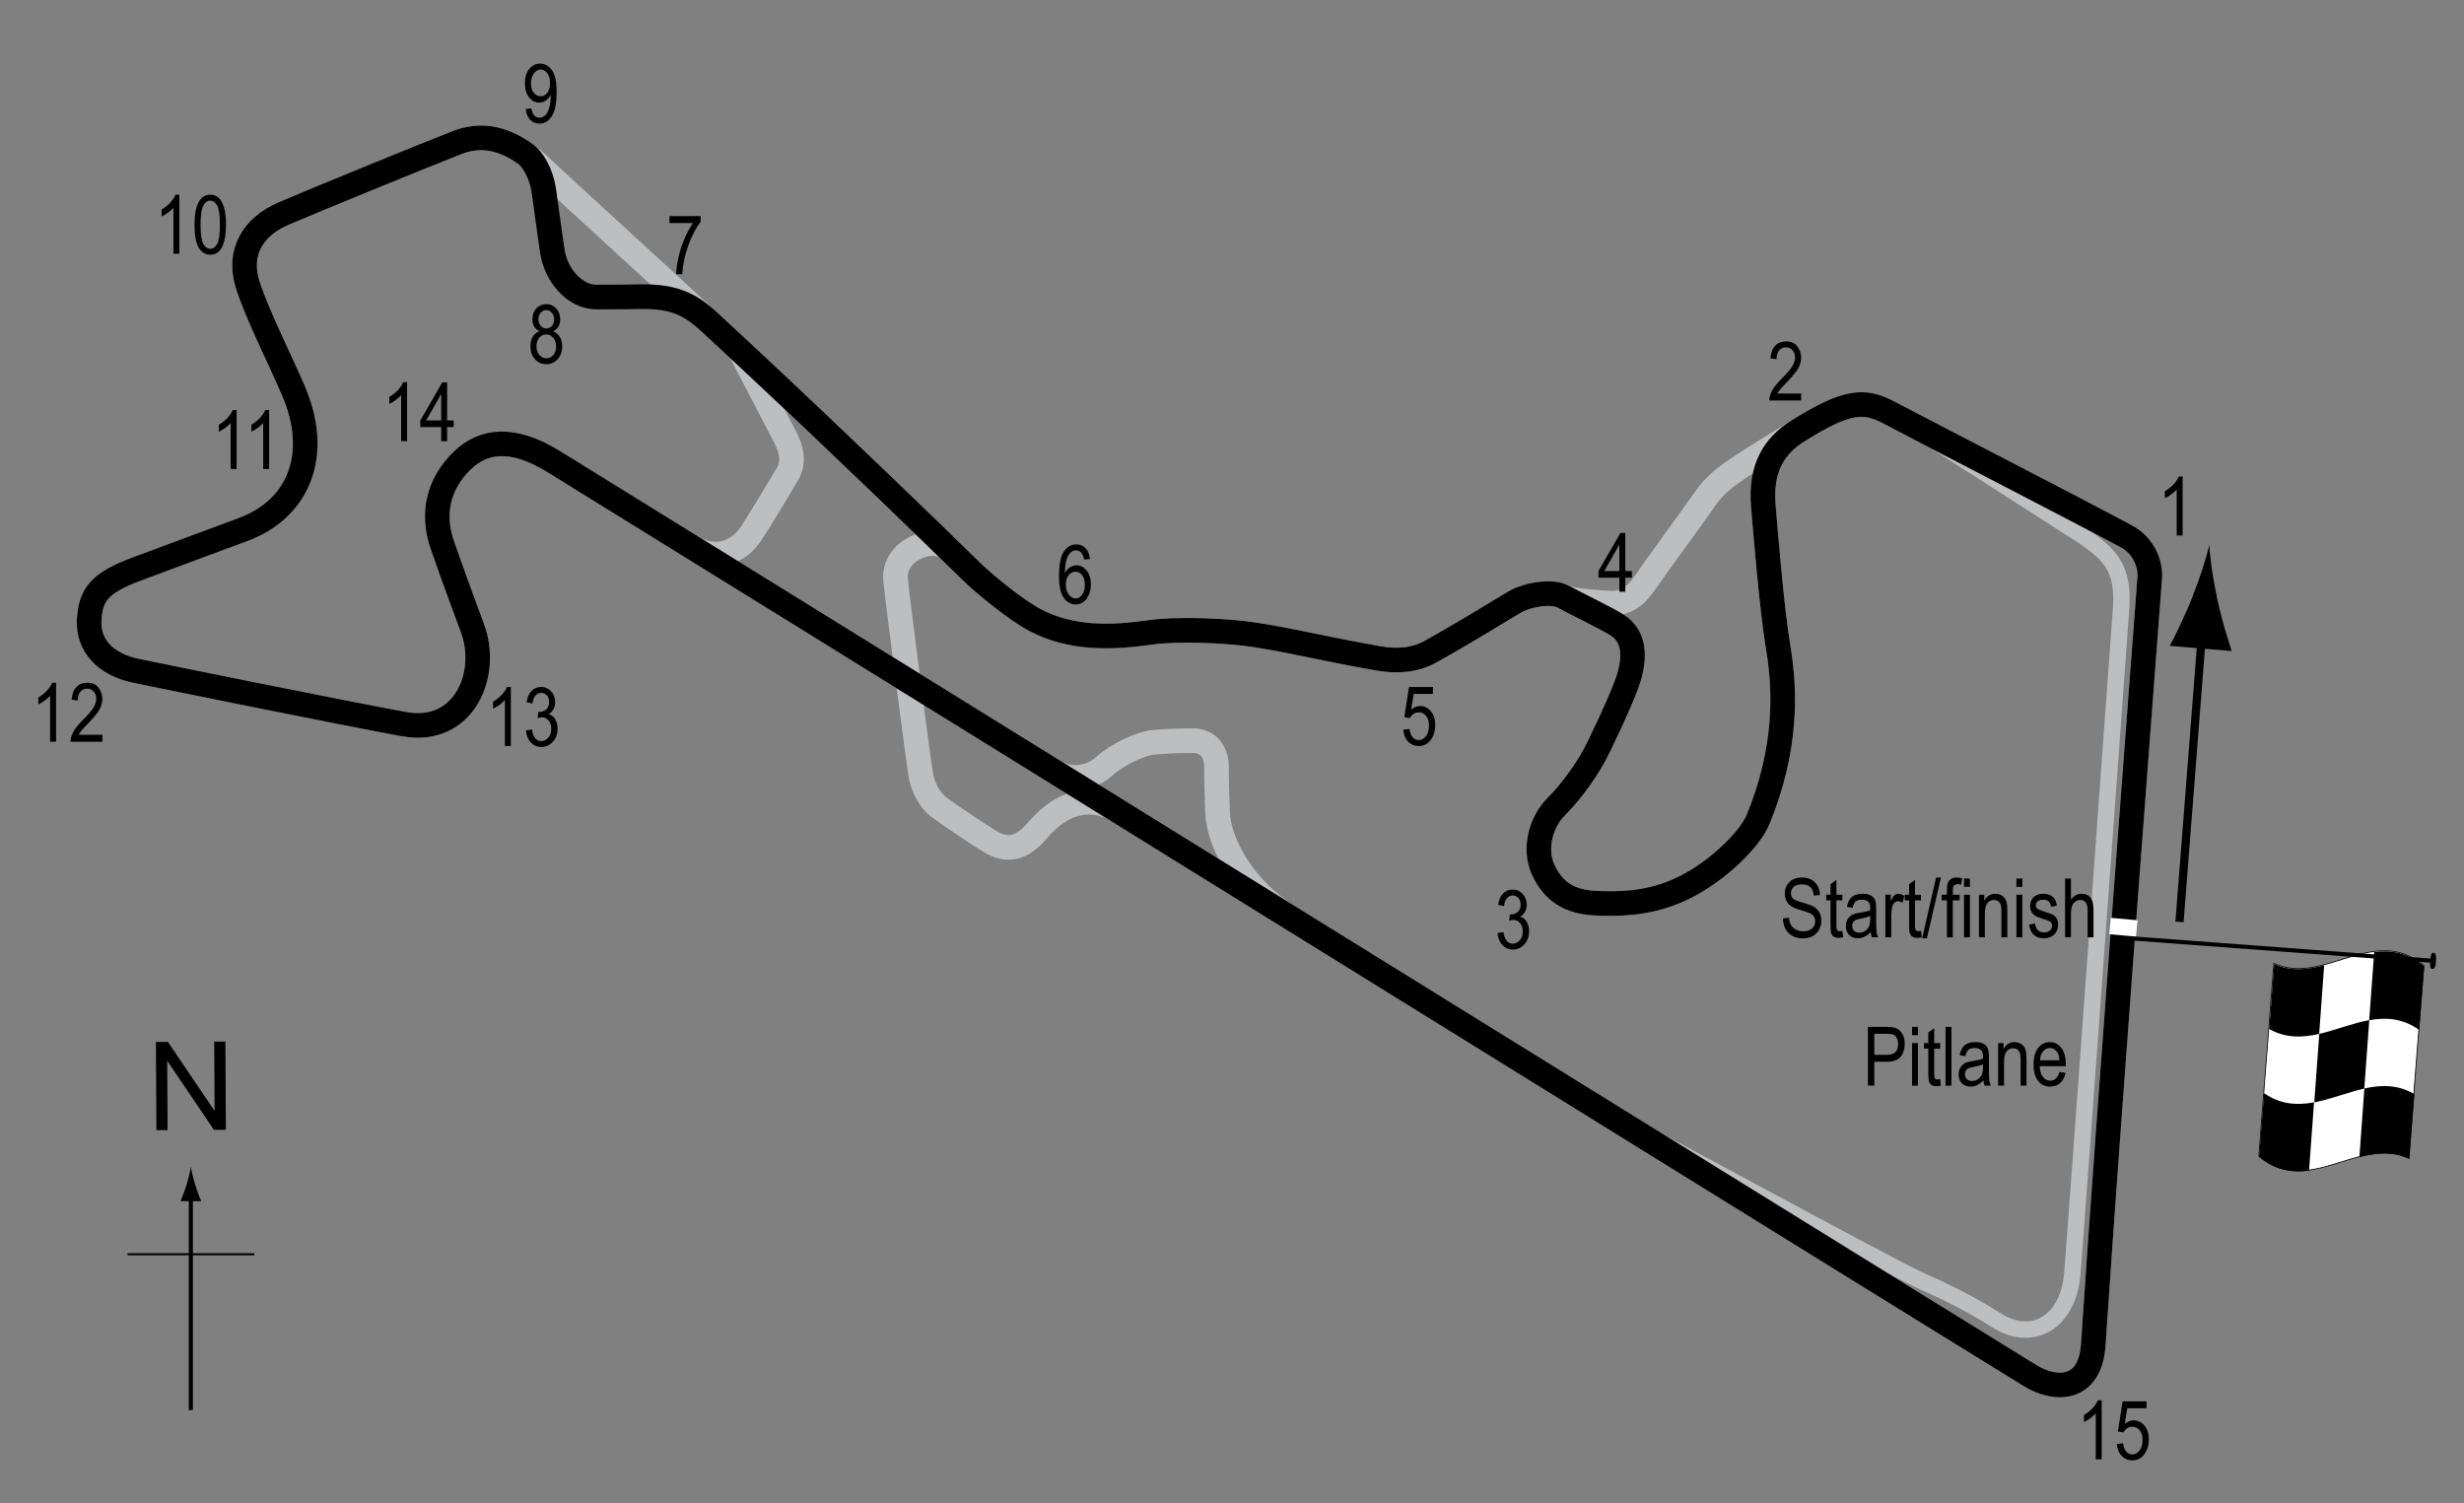 <?xml version="1.0" encoding="utf-8"?>
<!-- Generator: Adobe Illustrator 14.0.0, SVG Export Plug-In . SVG Version: 6.00 Build 43363)  -->
<!DOCTYPE svg PUBLIC "-//W3C//DTD SVG 1.1//EN" "http://www.w3.org/Graphics/SVG/1.1/DTD/svg11.dtd">
<svg version="1.1" xmlns="http://www.w3.org/2000/svg" xmlns:xlink="http://www.w3.org/1999/xlink" x="0px" y="0px" width="300px"
	 height="183px" viewBox="0 0 300 183" enable-background="new 0 0 300 183" xml:space="preserve">
<rect x="0" y="0" width="300" height="183" fill="#808080" stroke="none"/>
<g id="Pitlane">
	<path fill="none" stroke="#BCBEC0" stroke-width="2" d="M230.86,50.688c0,0,20.523,13.12,22.438,14.375
		c3.813,2.5,5.313,4.25,4.938,9.25c-0.389,5.183-5.71,78.565-5.938,80.938c-0.563,5.875-4.938,8.188-9.125,5.563
		c-3.587-2.249-5.813-3.313-9.813-5.125c-3.132-1.419-38.813-20.75-38.813-20.75"/>
</g>
<g id="Other_Circuits">
	<path fill="none" stroke="#BCBEC0" stroke-width="3" d="M90.11,42.688c0,0,5,9.563,5.563,10.688s1.125,2.813,0.188,4.375
		s-3.379,5.663-4.438,7.25c-1.375,2.063-4.125,3.5-7.375,1.5"/>
	<path fill="none" stroke="#BCBEC0" stroke-width="3" d="M115.547,66.875c-1.813-1.75-6.875,0-6.5,3.75
		c0.337,3.367,2.875,22.938,3.125,24.063s0.938,2.688,2.188,3.625s5.429,3.706,6.25,4.188c1.813,1.063,3.625,1.063,5.688-1.375
		c3.805-4.497,7.625-3.75,9.625-2.5"/>
	<path fill="none" stroke="#BCBEC0" stroke-width="3" d="M128.219,93.859c2.234,1.375,4.703,0.828,6.203-0.547
		s4.438-2.813,6.063-2.938s2.813-0.188,4.75-0.188c1.875,0,2.875,1.375,2.875,3.188s0.084,4.124,0.125,5.438
		c0.125,4.063,3.422,9.563,8.672,12.813"/>
	<path fill="none" stroke="#BCBEC0" stroke-width="3" d="M190.152,72.584c0.896,0.479,3.396,0.729,5.833,0.854
		c2.196,0.112,3.396-1.146,4.438-2.688s6.475-8.972,7.063-9.844c1.688-2.5,3.344-3.5,11.422-8.438"/>
</g>
<g id="Bike_Circuit">
	<path fill="none" stroke="#BCBEC0" stroke-width="3" d="M65.86,20.333C69.36,23.667,80.464,33.667,91.527,44
		c11.063,10.333,22.083,21,26.667,25.5c1.682,1.651,5.458,4.745,7.833,6c4.417,2.333,9.333,2.166,14,1.5
		c3.365-0.48,9.482-0.234,13,0.333c5.167,0.834,8.167,1.667,14.833,2.834c1.977,0.346,4.248,0.324,6.334-0.834
		c3-1.666,7-4.083,10.166-6c1.426-0.863,4.5-1.499,6-0.666s5.042,2.511,6.5,3.416c2.417,1.5,2.251,4.5,1.084,7.5
		s-2.459,5.563-3.25,7.25c-1.25,2.667-3.417,5.583-5.25,7.417s-2.705,5.062-1.584,7.583c1.667,3.75,4.668,4.104,7.167,4.167
		c3.333,0.083,6.693-0.208,10.333-2.083c4.038-2.08,7.738-5.837,8.667-8.084C217.61,91.167,217.36,84,216.527,79
		s-1.555-14.162-1.833-17.333c-0.417-4.75,1.389-7.417,4.166-9.167c6.084-3.833,8.167-3.833,11.167-2.25
		c5.57,2.94,22.083,11.417,28.917,15.083c1.793,0.962,2.941,3.04,2.791,5.042c-1.125,15-5.016,65.48-6.875,93.375
		c-0.375,5.625-4.595,5.638-7.666,3.75C225.235,154,80.11,64,67.36,56.167c-4.986-3.063-8.5-2.542-11-0.167
		c-3.013,2.862-3.833,6.542-2.5,10.375s2.783,7.738,3.667,10.125c2.083,5.625-1.042,13-8.333,11.667
		c-7.769-1.42-29.817-5.905-32.667-6.5c-3.792-0.792-5.834-3.167-5.667-6.167s1.125-4.5,5.875-6.25
		c3.487-1.285,9.375-3.5,12.792-4.75c6.833-2.5,9.583-9.125,6.167-17c-1.751-4.037-4.583-9.665-5.583-13
		c-1.125-3.75,0.625-6.875,4.417-8.5c3.906-1.674,16.833-6.958,21.083-8.625C58.872,16.096,62.189,16.837,65.86,20.333z"/>
</g>
<g id="GP_Circuit">
	<path fill="none" stroke="#000000" stroke-width="3" d="M64.081,18.832c0.584,0.429,1.823,2.037,2.154,4.543
		c0.292,2.208,0.566,4.002,1,7.125c0.417,3,2.75,5.667,5.375,5.667c2.75,0,4.121-0.012,5.25-0.042
		c4.75-0.125,6.626,1.339,8.791,3.342c1.61,1.49,3.243,3.008,4.876,4.533c11.063,10.333,22.083,21,26.667,25.5
		c1.682,1.651,5.458,4.745,7.833,6c4.417,2.333,9.333,2.166,14,1.5c3.365-0.48,9.482-0.234,13,0.333
		c5.167,0.834,8.167,1.667,14.833,2.834c1.977,0.346,4.248,0.324,6.334-0.834c3-1.666,7-4.083,10.166-6
		c1.426-0.863,4.5-1.499,6-0.666s5.042,2.511,6.5,3.416c2.417,1.5,2.251,4.5,1.084,7.5s-2.459,5.563-3.25,7.25
		c-1.25,2.667-3.417,5.583-5.25,7.417s-2.705,5.062-1.584,7.583c1.667,3.75,4.668,4.104,7.167,4.167
		c3.333,0.083,6.693-0.208,10.333-2.083c4.038-2.08,7.738-5.837,8.667-8.084C217.61,91.167,217.36,84,216.527,79
		s-1.555-14.162-1.833-17.333c-0.417-4.75,1.389-7.417,4.166-9.167c6.084-3.833,8.167-3.833,11.167-2.25
		c5.57,2.94,22.083,11.417,28.917,15.083c1.793,0.962,2.941,3.04,2.791,5.042c-1.125,15-5.016,65.48-6.875,93.375
		c-0.375,5.625-4.595,5.638-7.666,3.75C225.235,154,80.11,64,67.36,56.167c-4.986-3.063-8.5-2.542-11-0.167
		c-3.013,2.862-3.833,6.542-2.5,10.375s2.783,7.738,3.667,10.125c2.083,5.625-1.042,13-8.333,11.667
		c-7.769-1.42-29.817-5.905-32.667-6.5c-3.792-0.792-5.834-3.167-5.667-6.167s1.125-4.5,5.875-6.25
		c3.487-1.285,9.375-3.5,12.792-4.75c6.833-2.5,9.583-9.125,6.167-17c-1.751-4.037-4.583-9.665-5.583-13
		c-1.125-3.75,0.625-6.875,4.417-8.5c3.906-1.674,16.833-6.958,21.083-8.625C58.337,16.306,61.102,16.648,64.081,18.832z"/>
</g>
<g id="Startline">
	<line fill="none" stroke="#FFFFFF" stroke-width="2" x1="256.902" y1="112.75" x2="260.152" y2="113.042"/>
</g>
<g id="Flag_x2C__North">
	<g>
		<g>
			<path fill="#FFFFFF" stroke="#000000" stroke-width="0.1" d="M275.017,140.766c0.609-7.702,1.22-15.53,1.829-23.464
				c6.087,2.77,12.175-4.825,18.262,0.251c-0.609,7.702-1.219,15.531-1.828,23.465C287.192,138.247,281.105,145.843,275.017,140.766
				z"/>
			<path d="M288.457,124.218c0.203-2.773,0.406-5.543,0.609-8.306c2.029-0.263,4.059,0.036,6.088,1.75
				c-0.203,2.565-0.407,5.145-0.61,7.738C292.514,123.962,290.486,123.852,288.457,124.218z"/>
			<path d="M276.281,125.289c0.203-2.623,0.405-5.259,0.608-7.905c2.029,0.906,4.058,0.668,6.087,0.137
				c-0.203,2.791-0.407,5.578-0.61,8.362C280.337,126.347,278.309,126.433,276.281,125.289z"/>
			<path d="M281.771,134.219c0.203-2.775,0.406-5.556,0.609-8.34c2.029-0.466,4.058-1.308,6.087-1.672
				c-0.203,2.773-0.406,5.552-0.609,8.334C285.829,132.993,283.8,133.837,281.771,134.219z"/>
			<path d="M275.045,140.847c0.203-2.569,0.407-5.152,0.61-7.749c2.029,1.406,4.058,1.494,6.087,1.117
				c-0.203,2.775-0.405,5.545-0.608,8.311C279.105,142.801,277.075,142.526,275.045,140.847z"/>
			<path d="M287.263,140.887c0.203-2.789,0.405-5.576,0.608-8.358c2.029-0.449,4.058-0.505,6.087,0.687
				c-0.203,2.617-0.407,5.248-0.61,7.89C291.32,140.155,289.292,140.367,287.263,140.887z"/>
		</g>
	</g>
	<line fill="#FFFFFF" stroke="#000000" stroke-width="0.5" x1="296.468" y1="117.006" x2="259.804" y2="114.271"/>
	<path d="M296.146,117.969c-0.194-0.014-0.321-0.103-0.257-0.982c0.067-0.877,0.207-0.994,0.402-0.981
		c0.193,0.017,0.365,0.156,0.299,1.034C296.525,117.918,296.339,117.984,296.146,117.969z"/>
	<g>
		<line fill="none" stroke="#000000" x1="265.36" y1="112.25" x2="268.157" y2="76.426"/>
		<path d="M269.979,73.023c0.544,2.53,1.097,4.195,1.729,6.243l-7.539-0.625c0.395-0.682,1.781-3.467,2.731-5.874
			c1.019-2.58,1.765-4.934,2.089-6.472C269.055,67.866,269.402,70.312,269.979,73.023z"/>
	</g>
	<g>
		<g>
			<g>
				<line fill="none" stroke="#000000" stroke-width="0.5" x1="23.236" y1="171.688" x2="23.236" y2="145.404"/>
				<path d="M22.724,144.224c-0.25,0.827-0.479,1.364-0.746,2.027H24.5c-0.113-0.237-0.496-1.2-0.746-2.027
					c-0.268-0.885-0.45-1.687-0.516-2.207C23.173,142.537,22.991,143.339,22.724,144.224z"/>
			</g>
		</g>
	</g>
	<line fill="none" stroke="#000000" stroke-width="0.25" x1="15.531" y1="152.713" x2="30.966" y2="152.713"/>
	<g>
		<path d="M19.042,137.604l-0.057-10.737l1.458-0.008l5.685,8.4l-0.045-8.431l1.362-0.007l0.057,10.736l-1.458,0.008l-5.685-8.406
			l0.045,8.438L19.042,137.604z"/>
	</g>
</g>
<g id="Labels">
	<g>
		<path d="M227.427,132.185v-7.158h2.212c0.521,0,0.905,0.046,1.152,0.137c0.339,0.124,0.608,0.353,0.811,0.688
			s0.303,0.747,0.303,1.235c0,0.645-0.164,1.171-0.493,1.577s-0.896,0.61-1.704,0.61h-1.504v2.91H227.427z M228.204,128.43h1.519
			c0.479,0,0.828-0.108,1.05-0.324c0.222-0.217,0.332-0.543,0.332-0.979c0-0.283-0.055-0.526-0.164-0.728
			c-0.108-0.201-0.24-0.34-0.395-0.415c-0.155-0.075-0.435-0.112-0.838-0.112h-1.504V128.43z"/>
		<path d="M232.798,126.037v-1.011h0.718v1.011H232.798z M232.798,132.185v-5.186h0.718v5.186H232.798z"/>
		<path d="M236.221,131.398l0.098,0.776c-0.198,0.052-0.378,0.078-0.537,0.078c-0.251,0-0.452-0.05-0.605-0.149
			c-0.153-0.099-0.258-0.234-0.314-0.407c-0.058-0.173-0.086-0.517-0.086-1.03v-2.983h-0.527v-0.684h0.527v-1.284l0.718-0.527v1.812
			h0.728v0.684h-0.728v3.032c0,0.279,0.021,0.461,0.063,0.542c0.062,0.117,0.178,0.176,0.347,0.176
			C235.985,131.433,236.091,131.422,236.221,131.398z"/>
		<path d="M236.875,132.185v-7.158h0.718v7.158H236.875z"/>
		<path d="M241.49,131.545c-0.241,0.25-0.491,0.439-0.752,0.566s-0.53,0.19-0.811,0.19c-0.442,0-0.796-0.134-1.06-0.4
			s-0.396-0.626-0.396-1.079c0-0.299,0.062-0.564,0.186-0.796s0.293-0.411,0.508-0.542s0.54-0.227,0.977-0.288
			c0.586-0.086,1.016-0.188,1.289-0.308l0.005-0.225c0-0.355-0.063-0.604-0.19-0.747c-0.179-0.208-0.454-0.313-0.825-0.313
			c-0.335,0-0.586,0.069-0.752,0.208c-0.166,0.14-0.288,0.4-0.366,0.783l-0.708-0.117c0.101-0.557,0.305-0.962,0.613-1.216
			c0.307-0.254,0.747-0.381,1.32-0.381c0.446,0,0.796,0.084,1.05,0.251c0.254,0.168,0.414,0.375,0.481,0.623
			c0.066,0.248,0.1,0.609,0.1,1.084v1.172c0,0.82,0.016,1.337,0.047,1.551c0.03,0.213,0.092,0.42,0.183,0.622h-0.752
			C241.561,132.006,241.512,131.793,241.49,131.545z M241.431,129.582c-0.264,0.131-0.656,0.24-1.177,0.332
			c-0.303,0.053-0.515,0.111-0.635,0.178c-0.12,0.067-0.214,0.162-0.281,0.283c-0.066,0.123-0.1,0.264-0.1,0.423
			c0,0.247,0.076,0.445,0.229,0.593c0.153,0.148,0.364,0.223,0.635,0.223c0.257,0,0.491-0.066,0.7-0.2
			c0.211-0.134,0.367-0.312,0.472-0.534c0.104-0.224,0.156-0.549,0.156-0.975V129.582z"/>
		<path d="M243.282,132.185v-5.186h0.649v0.732c0.156-0.284,0.347-0.497,0.572-0.638c0.227-0.142,0.485-0.212,0.778-0.212
			c0.227,0,0.438,0.045,0.631,0.134c0.193,0.09,0.35,0.207,0.468,0.352c0.119,0.146,0.207,0.334,0.266,0.564
			s0.088,0.586,0.088,1.064v3.188h-0.718v-3.157c0-0.382-0.032-0.66-0.098-0.836s-0.167-0.313-0.305-0.408
			c-0.139-0.097-0.299-0.145-0.481-0.145c-0.345,0-0.62,0.129-0.825,0.387c-0.205,0.257-0.308,0.698-0.308,1.324v2.835H243.282z"/>
		<path d="M250.748,130.515l0.742,0.112c-0.124,0.553-0.348,0.971-0.671,1.252c-0.324,0.282-0.726,0.423-1.204,0.423
			c-0.603,0-1.09-0.229-1.462-0.687c-0.373-0.457-0.56-1.117-0.56-1.979c0-0.896,0.188-1.578,0.563-2.048
			c0.377-0.471,0.853-0.706,1.429-0.706c0.55,0,1.009,0.231,1.377,0.693s0.552,1.132,0.552,2.007l-0.005,0.234h-3.174
			c0.029,0.582,0.164,1.021,0.405,1.318s0.534,0.444,0.879,0.444C250.16,131.579,250.536,131.225,250.748,130.515z M248.379,129.094
			h2.373c-0.032-0.449-0.129-0.785-0.288-1.006c-0.231-0.322-0.525-0.483-0.884-0.483c-0.322,0-0.598,0.134-0.825,0.403
			C248.528,128.275,248.402,128.639,248.379,129.094z"/>
	</g>
	<g>
		<path d="M217.083,111.82l0.732-0.078c0.039,0.395,0.128,0.701,0.266,0.92c0.139,0.221,0.337,0.396,0.594,0.53s0.547,0.2,0.869,0.2
			c0.462,0,0.821-0.113,1.076-0.338c0.256-0.227,0.384-0.52,0.384-0.881c0-0.211-0.046-0.395-0.14-0.553
			c-0.092-0.157-0.232-0.286-0.42-0.387c-0.187-0.102-0.591-0.243-1.213-0.428c-0.554-0.164-0.947-0.329-1.182-0.495
			s-0.417-0.377-0.547-0.632c-0.13-0.256-0.195-0.545-0.195-0.867c0-0.58,0.188-1.053,0.562-1.421s0.879-0.552,1.514-0.552
			c0.437,0,0.817,0.086,1.146,0.259c0.326,0.173,0.58,0.42,0.762,0.742c0.18,0.322,0.277,0.702,0.29,1.138l-0.747,0.068
			c-0.039-0.465-0.178-0.811-0.418-1.035c-0.238-0.225-0.575-0.337-1.008-0.337c-0.439,0-0.774,0.099-1.006,0.296
			c-0.231,0.196-0.347,0.451-0.347,0.764c0,0.289,0.085,0.514,0.254,0.674c0.169,0.159,0.55,0.32,1.143,0.484
			c0.579,0.16,0.985,0.299,1.22,0.417c0.358,0.183,0.628,0.423,0.811,0.721s0.274,0.653,0.274,1.065c0,0.41-0.096,0.783-0.288,1.119
			c-0.192,0.338-0.453,0.594-0.783,0.77c-0.331,0.175-0.729,0.263-1.194,0.263c-0.726,0-1.305-0.218-1.735-0.654
			C217.324,113.156,217.1,112.566,217.083,111.82z"/>
		<path d="M224.315,113.339l0.098,0.776c-0.198,0.053-0.378,0.078-0.537,0.078c-0.251,0-0.452-0.05-0.605-0.148
			c-0.153-0.1-0.258-0.236-0.315-0.408c-0.057-0.172-0.085-0.516-0.085-1.03v-2.983h-0.527v-0.684h0.527v-1.284l0.718-0.527v1.812
			h0.728v0.684h-0.728v3.032c0,0.28,0.021,0.46,0.063,0.542c0.062,0.117,0.178,0.176,0.347,0.176
			C224.079,113.373,224.185,113.361,224.315,113.339z"/>
		<path d="M227.762,113.485c-0.241,0.251-0.491,0.439-0.752,0.566s-0.53,0.19-0.811,0.19c-0.442,0-0.796-0.133-1.06-0.4
			s-0.396-0.627-0.396-1.079c0-0.3,0.062-0.565,0.186-0.796s0.293-0.412,0.508-0.542s0.54-0.226,0.977-0.288
			c0.586-0.086,1.016-0.188,1.289-0.308l0.005-0.225c0-0.354-0.063-0.604-0.19-0.747c-0.179-0.209-0.454-0.313-0.825-0.313
			c-0.335,0-0.586,0.069-0.752,0.209c-0.166,0.139-0.288,0.399-0.366,0.782l-0.708-0.117c0.101-0.557,0.305-0.962,0.613-1.216
			c0.307-0.254,0.747-0.381,1.32-0.381c0.446,0,0.796,0.084,1.05,0.252c0.254,0.167,0.414,0.375,0.481,0.622
			c0.066,0.247,0.1,0.608,0.1,1.084v1.172c0,0.82,0.016,1.337,0.047,1.55c0.03,0.214,0.092,0.422,0.183,0.623h-0.752
			C227.833,113.945,227.785,113.732,227.762,113.485z M227.704,111.522c-0.264,0.13-0.656,0.241-1.177,0.332
			c-0.303,0.052-0.515,0.111-0.635,0.179c-0.12,0.066-0.214,0.16-0.281,0.283c-0.066,0.121-0.1,0.262-0.1,0.422
			c0,0.248,0.076,0.445,0.229,0.594c0.153,0.147,0.364,0.222,0.635,0.222c0.257,0,0.491-0.067,0.7-0.2
			c0.211-0.133,0.367-0.312,0.472-0.535c0.104-0.223,0.156-0.547,0.156-0.974V111.522z"/>
		<path d="M229.554,114.125v-5.186h0.649v0.786c0.166-0.364,0.318-0.606,0.456-0.726c0.139-0.118,0.294-0.178,0.467-0.178
			c0.241,0,0.486,0.094,0.737,0.283l-0.244,0.815c-0.179-0.127-0.354-0.19-0.522-0.19c-0.153,0-0.293,0.054-0.42,0.161
			s-0.217,0.257-0.269,0.449c-0.091,0.335-0.137,0.692-0.137,1.069v2.715H229.554z"/>
		<path d="M233.885,113.339l0.098,0.776c-0.198,0.053-0.378,0.078-0.537,0.078c-0.251,0-0.452-0.05-0.605-0.148
			c-0.153-0.1-0.258-0.236-0.315-0.408c-0.057-0.172-0.085-0.516-0.085-1.03v-2.983h-0.527v-0.684h0.527v-1.284l0.718-0.527v1.812
			h0.728v0.684h-0.728v3.032c0,0.28,0.021,0.46,0.063,0.542c0.062,0.117,0.178,0.176,0.347,0.176
			C233.649,113.373,233.755,113.361,233.885,113.339z"/>
		<path d="M234.028,114.242l1.7-7.397h0.586l-1.705,7.397H234.028z"/>
		<path d="M237.044,114.125v-4.502h-0.64v-0.684h0.64v-0.552c0-0.407,0.042-0.712,0.127-0.915c0.085-0.204,0.215-0.359,0.39-0.467
			s0.394-0.161,0.658-0.161c0.206,0,0.431,0.03,0.676,0.093l-0.107,0.762c-0.149-0.033-0.291-0.049-0.425-0.049
			c-0.215,0-0.369,0.057-0.461,0.168c-0.094,0.113-0.14,0.326-0.14,0.643v0.479h0.83v0.684h-0.83v4.502H237.044z"/>
		<path d="M239.125,107.978v-1.011h0.718v1.011H239.125z M239.125,114.125v-5.186h0.718v5.186H239.125z"/>
		<path d="M240.946,114.125v-5.186h0.649v0.732c0.156-0.285,0.347-0.498,0.572-0.639c0.227-0.141,0.485-0.211,0.778-0.211
			c0.227,0,0.438,0.045,0.631,0.135c0.193,0.089,0.35,0.206,0.468,0.352c0.119,0.145,0.207,0.332,0.266,0.563
			s0.088,0.586,0.088,1.064v3.188h-0.718v-3.158c0-0.381-0.032-0.659-0.098-0.836c-0.065-0.176-0.167-0.312-0.306-0.408
			c-0.138-0.096-0.298-0.144-0.48-0.144c-0.345,0-0.62,0.129-0.825,0.386c-0.205,0.258-0.308,0.699-0.308,1.325v2.835H240.946z"/>
		<path d="M245.506,107.978v-1.011h0.718v1.011H245.506z M245.506,114.125v-5.186h0.718v5.186H245.506z"/>
		<path d="M247.049,112.572l0.718-0.137c0.042,0.366,0.157,0.639,0.346,0.816c0.188,0.179,0.438,0.268,0.75,0.268
			c0.313,0,0.554-0.077,0.724-0.232c0.171-0.154,0.256-0.35,0.256-0.588c0-0.205-0.073-0.365-0.22-0.479
			c-0.101-0.078-0.345-0.176-0.732-0.293c-0.56-0.172-0.935-0.318-1.123-0.439s-0.335-0.281-0.439-0.483s-0.156-0.431-0.156-0.688
			c0-0.443,0.142-0.803,0.425-1.079s0.676-0.415,1.177-0.415c0.315,0,0.594,0.057,0.832,0.171c0.24,0.114,0.423,0.267,0.55,0.459
			s0.215,0.468,0.264,0.825l-0.703,0.117c-0.065-0.566-0.373-0.85-0.923-0.85c-0.313,0-0.545,0.063-0.698,0.188
			s-0.229,0.284-0.229,0.479c0,0.191,0.073,0.342,0.22,0.453c0.089,0.064,0.35,0.168,0.783,0.311
			c0.597,0.189,0.982,0.34,1.157,0.453c0.175,0.111,0.312,0.266,0.409,0.459c0.097,0.194,0.146,0.426,0.146,0.692
			c0,0.495-0.157,0.897-0.471,1.203c-0.314,0.307-0.743,0.46-1.287,0.46C247.803,114.242,247.212,113.686,247.049,112.572z"/>
		<path d="M251.429,114.125v-7.158h0.718v2.568c0.169-0.238,0.36-0.416,0.573-0.535c0.214-0.118,0.449-0.178,0.706-0.178
			c0.452,0,0.81,0.145,1.071,0.432c0.263,0.289,0.394,0.816,0.394,1.585v3.286h-0.718v-3.286c0-0.449-0.08-0.771-0.239-0.967
			s-0.379-0.293-0.659-0.293c-0.313,0-0.578,0.126-0.799,0.376c-0.219,0.25-0.329,0.695-0.329,1.333v2.837H251.429z"/>
	</g>
	<g>
		<path d="M265.741,65.203h-0.723v-5.601c-0.166,0.195-0.389,0.395-0.67,0.598c-0.279,0.204-0.537,0.357-0.771,0.461v-0.85
			c0.398-0.228,0.748-0.506,1.053-0.835s0.518-0.649,0.643-0.962h0.469V65.203z"/>
	</g>
	<g>
		<path d="M219.301,47.912v0.845h-3.881c-0.01-0.342,0.094-0.725,0.309-1.148c0.217-0.424,0.613-0.923,1.189-1.5
			c0.674-0.671,1.115-1.19,1.324-1.557c0.207-0.367,0.313-0.708,0.313-1.024c0-0.365-0.107-0.662-0.32-0.892
			c-0.213-0.23-0.477-0.345-0.789-0.345c-0.334,0-0.609,0.124-0.824,0.373c-0.215,0.248-0.322,0.604-0.322,1.068l-0.742-0.093
			c0.051-0.687,0.246-1.204,0.582-1.55c0.338-0.347,0.781-0.52,1.332-0.52c0.598,0,1.051,0.202,1.359,0.605
			c0.307,0.404,0.461,0.862,0.461,1.376c0,0.456-0.119,0.892-0.361,1.31c-0.24,0.418-0.697,0.976-1.371,1.673
			c-0.43,0.439-0.707,0.739-0.834,0.899c-0.125,0.16-0.227,0.319-0.305,0.479H219.301z"/>
	</g>
	<g>
		<path d="M182.327,113.602l0.717-0.117c0.15,0.941,0.531,1.411,1.141,1.411c0.33,0,0.615-0.14,0.855-0.418
			c0.242-0.278,0.363-0.64,0.363-1.083c0-0.418-0.111-0.754-0.332-1.008c-0.223-0.255-0.494-0.382-0.816-0.382
			c-0.137,0-0.305,0.032-0.508,0.098l0.084-0.771l0.111,0.01c0.357,0,0.646-0.108,0.869-0.327c0.221-0.217,0.332-0.508,0.332-0.871
			c0-0.335-0.092-0.604-0.279-0.807c-0.186-0.203-0.412-0.305-0.68-0.305c-0.277,0-0.512,0.106-0.703,0.32
			c-0.189,0.213-0.313,0.535-0.363,0.969l-0.719-0.156c0.092-0.611,0.297-1.074,0.615-1.387c0.32-0.313,0.705-0.469,1.158-0.469
			c0.475,0,0.879,0.176,1.211,0.527s0.498,0.793,0.498,1.327c0,0.325-0.07,0.612-0.211,0.863s-0.338,0.447-0.59,0.591
			c0.232,0.064,0.426,0.172,0.578,0.322c0.152,0.149,0.275,0.35,0.369,0.6s0.141,0.53,0.141,0.84c0,0.656-0.193,1.194-0.58,1.612
			c-0.389,0.418-0.852,0.627-1.393,0.627c-0.5,0-0.926-0.183-1.273-0.547C182.573,114.707,182.375,114.217,182.327,113.602z"/>
	</g>
	<g>
		<path d="M197.161,72.049v-1.714h-2.544v-0.806l2.676-4.639h0.591v4.639h0.796v0.806h-0.796v1.714H197.161z M197.161,69.529v-3.228
			l-1.834,3.228H197.161z"/>
	</g>
	<g>
		<path d="M64.015,13.272l0.693-0.078c0.11,0.755,0.437,1.133,0.977,1.133c0.241,0,0.46-0.082,0.656-0.247
			c0.197-0.165,0.364-0.457,0.501-0.876s0.205-0.91,0.205-1.47v-0.176c-0.149,0.29-0.352,0.519-0.605,0.688S65.929,12.5,65.666,12.5
			c-0.479,0-0.891-0.209-1.238-0.627c-0.346-0.418-0.52-0.99-0.52-1.716c0-0.749,0.18-1.339,0.539-1.77
			c0.36-0.431,0.797-0.647,1.312-0.647c0.364,0,0.705,0.121,1.021,0.361s0.56,0.596,0.732,1.064s0.259,1.144,0.259,2.026
			c0,0.983-0.093,1.747-0.278,2.29s-0.438,0.941-0.754,1.191c-0.318,0.25-0.674,0.376-1.067,0.376c-0.446,0-0.818-0.152-1.118-0.457
			S64.074,13.848,64.015,13.272z M66.969,10.11c0-0.512-0.114-0.915-0.343-1.208s-0.491-0.44-0.787-0.44
			c-0.311,0-0.587,0.156-0.83,0.469s-0.364,0.73-0.364,1.252c0,0.47,0.116,0.844,0.348,1.123s0.509,0.418,0.831,0.418
			c0.32,0,0.591-0.14,0.813-0.42S66.969,10.625,66.969,10.11z"/>
	</g>
	<g>
		<path d="M65.696,40.335c-0.288-0.13-0.506-0.316-0.653-0.559c-0.147-0.243-0.221-0.544-0.221-0.905
			c0-0.543,0.16-0.985,0.479-1.327c0.319-0.341,0.722-0.512,1.205-0.512c0.487,0,0.892,0.174,1.215,0.522s0.484,0.797,0.484,1.347
			c0,0.345-0.071,0.637-0.215,0.876c-0.144,0.239-0.359,0.425-0.649,0.559c0.355,0.14,0.628,0.366,0.818,0.679
			c0.19,0.313,0.285,0.7,0.285,1.163c0,0.639-0.185,1.159-0.554,1.561s-0.826,0.604-1.373,0.604c-0.552,0-1.013-0.201-1.382-0.604
			s-0.554-0.931-0.554-1.585c0-0.479,0.099-0.874,0.295-1.185C65.075,40.656,65.348,40.446,65.696,40.335z M65.32,42.154
			c0,0.439,0.118,0.793,0.354,1.062s0.517,0.403,0.845,0.403c0.332,0,0.613-0.13,0.844-0.391s0.346-0.609,0.346-1.045
			c0-0.439-0.118-0.793-0.355-1.062s-0.521-0.403-0.854-0.403c-0.327,0-0.606,0.133-0.835,0.4
			C65.435,41.386,65.32,41.73,65.32,42.154z M65.56,38.846c0,0.351,0.093,0.63,0.277,0.838c0.186,0.208,0.412,0.312,0.682,0.312
			c0.264,0,0.487-0.103,0.673-0.307c0.185-0.205,0.277-0.469,0.277-0.794c0-0.334-0.095-0.608-0.285-0.821
			c-0.189-0.213-0.415-0.319-0.675-0.319s-0.482,0.104-0.669,0.312C65.653,38.274,65.56,38.534,65.56,38.846z"/>
	</g>
	<g>
		<path d="M81.51,27.161v-0.845h3.794V27c-0.566,0.736-1.064,1.693-1.494,2.874s-0.677,2.35-0.742,3.508h-0.737
			c0.01-0.599,0.104-1.297,0.285-2.095c0.18-0.797,0.428-1.558,0.742-2.28c0.315-0.723,0.654-1.338,1.019-1.846H81.51z"/>
	</g>
	<g>
		<path d="M132.709,68.062l-0.718,0.068c-0.068-0.366-0.169-0.627-0.302-0.783c-0.192-0.227-0.423-0.34-0.692-0.34
			c-0.419,0-0.755,0.26-1.009,0.781c-0.218,0.449-0.328,1.113-0.331,1.992c0.166-0.313,0.374-0.55,0.625-0.71
			c0.251-0.162,0.516-0.242,0.796-0.242c0.466,0,0.872,0.211,1.218,0.633c0.348,0.421,0.521,0.984,0.521,1.691
			c0,0.479-0.087,0.912-0.261,1.301c-0.175,0.39-0.398,0.677-0.672,0.862s-0.574,0.278-0.903,0.278
			c-0.593,0-1.081-0.268-1.465-0.801s-0.576-1.424-0.576-2.671c0-1.384,0.196-2.369,0.59-2.957s0.897-0.881,1.512-0.881
			c0.445,0,0.818,0.152,1.119,0.455C132.461,67.043,132.644,67.484,132.709,68.062z M129.77,71.152c0,0.518,0.122,0.934,0.366,1.248
			c0.244,0.313,0.527,0.471,0.85,0.471c0.283,0,0.536-0.148,0.76-0.444c0.223-0.296,0.334-0.703,0.334-1.221
			c0-0.508-0.11-0.901-0.332-1.182s-0.491-0.42-0.811-0.42c-0.313,0-0.585,0.14-0.818,0.417
			C129.886,70.301,129.77,70.678,129.77,71.152z"/>
	</g>
	<g>
		<path d="M170.852,88.833l0.758-0.078c0.059,0.456,0.191,0.795,0.396,1.019c0.207,0.223,0.447,0.334,0.721,0.334
			c0.342,0,0.637-0.157,0.885-0.472c0.246-0.315,0.371-0.744,0.371-1.288c0-0.512-0.121-0.909-0.359-1.191
			c-0.24-0.281-0.539-0.423-0.9-0.423c-0.219,0-0.424,0.062-0.613,0.184c-0.191,0.122-0.342,0.293-0.451,0.512l-0.68-0.108
			l0.572-3.678h2.914v0.84h-2.342l-0.314,1.926c0.348-0.301,0.719-0.451,1.109-0.451c0.49,0,0.918,0.209,1.281,0.628
			s0.545,0.983,0.545,1.694c0,0.7-0.182,1.301-0.545,1.801s-0.85,0.75-1.463,0.75c-0.508,0-0.936-0.177-1.287-0.529
			C171.1,89.947,170.901,89.458,170.852,88.833z"/>
	</g>
	<g>
		<path d="M49.563,53.716H48.84v-5.601c-0.166,0.195-0.389,0.395-0.669,0.598s-0.537,0.357-0.771,0.461v-0.85
			c0.397-0.228,0.748-0.506,1.053-0.835c0.304-0.329,0.518-0.649,0.642-0.962h0.469V53.716z"/>
		<path d="M53.718,53.716v-1.714h-2.544v-0.806l2.676-4.639h0.591v4.639h0.796v0.806H54.44v1.714H53.718z M53.718,51.196v-3.228
			l-1.834,3.228H53.718z"/>
	</g>
	<g>
		<path d="M62.196,90.83h-0.723v-5.601c-0.166,0.195-0.389,0.395-0.669,0.599c-0.28,0.203-0.537,0.357-0.771,0.461v-0.85
			c0.397-0.229,0.748-0.506,1.053-0.835c0.304-0.329,0.518-0.649,0.642-0.962h0.469V90.83z"/>
		<path d="M64.042,88.936l0.718-0.117c0.15,0.941,0.53,1.411,1.14,1.411c0.33,0,0.615-0.14,0.856-0.418s0.362-0.64,0.362-1.083
			c0-0.418-0.11-0.754-0.332-1.008c-0.222-0.255-0.493-0.382-0.815-0.382c-0.137,0-0.306,0.032-0.508,0.098l0.083-0.771l0.112,0.01
			c0.356,0,0.646-0.108,0.868-0.327c0.222-0.217,0.333-0.508,0.333-0.871c0-0.335-0.093-0.604-0.279-0.807
			c-0.186-0.203-0.412-0.305-0.68-0.305c-0.277,0-0.512,0.106-0.703,0.32c-0.19,0.213-0.313,0.535-0.364,0.969l-0.718-0.156
			c0.091-0.611,0.296-1.074,0.615-1.387s0.705-0.469,1.157-0.469c0.476,0,0.879,0.176,1.211,0.527s0.498,0.793,0.498,1.327
			c0,0.325-0.07,0.612-0.211,0.863s-0.338,0.447-0.59,0.591c0.233,0.064,0.426,0.172,0.578,0.322c0.152,0.149,0.275,0.35,0.37,0.6
			c0.094,0.25,0.141,0.53,0.141,0.84c0,0.656-0.193,1.194-0.581,1.612s-0.852,0.627-1.392,0.627c-0.501,0-0.926-0.183-1.274-0.547
			S64.091,89.551,64.042,88.936z"/>
	</g>
	<g>
		<path d="M6.823,90.313H6.101v-5.601c-0.166,0.195-0.389,0.395-0.669,0.599c-0.28,0.203-0.537,0.357-0.771,0.461v-0.85
			c0.397-0.229,0.748-0.506,1.053-0.835c0.304-0.329,0.518-0.649,0.642-0.962h0.469V90.313z"/>
		<path d="M12.468,89.468v0.845H8.586c-0.01-0.342,0.094-0.725,0.311-1.148c0.216-0.424,0.612-0.923,1.188-1.5
			c0.674-0.671,1.115-1.189,1.323-1.557c0.208-0.366,0.313-0.707,0.313-1.023c0-0.365-0.106-0.662-0.32-0.892
			c-0.213-0.229-0.476-0.345-0.788-0.345c-0.335,0-0.61,0.124-0.825,0.373c-0.215,0.248-0.322,0.604-0.322,1.067l-0.742-0.093
			c0.052-0.688,0.246-1.203,0.584-1.551c0.336-0.346,0.78-0.52,1.33-0.52c0.599,0,1.053,0.201,1.359,0.605
			c0.309,0.403,0.462,0.861,0.462,1.376c0,0.456-0.12,0.892-0.361,1.31c-0.241,0.419-0.698,0.977-1.372,1.674
			c-0.43,0.439-0.707,0.739-0.832,0.898c-0.126,0.16-0.228,0.32-0.306,0.479H12.468z"/>
	</g>
	<g>
		<path d="M28.806,57.106h-0.723v-5.601c-0.166,0.195-0.389,0.395-0.669,0.598s-0.537,0.357-0.771,0.461v-0.85
			c0.397-0.228,0.748-0.506,1.053-0.835c0.304-0.329,0.518-0.649,0.642-0.962h0.469V57.106z"/>
		<path d="M32.766,57.106h-0.723v-5.601c-0.166,0.195-0.389,0.395-0.669,0.598s-0.537,0.357-0.771,0.461v-0.85
			c0.397-0.228,0.748-0.506,1.052-0.835c0.305-0.329,0.519-0.649,0.643-0.962h0.469V57.106z"/>
	</g>
	<g>
		<path d="M21.839,30.895h-0.723v-5.601c-0.166,0.195-0.389,0.395-0.669,0.598s-0.537,0.357-0.771,0.461v-0.85
			c0.397-0.228,0.748-0.506,1.053-0.835c0.304-0.329,0.518-0.649,0.642-0.962h0.469V30.895z"/>
		<path d="M23.685,27.364c0-1.201,0.162-2.111,0.485-2.729c0.324-0.619,0.802-0.928,1.434-0.928c0.56,0,1.001,0.25,1.323,0.752
			c0.391,0.605,0.586,1.574,0.586,2.905c0,1.195-0.161,2.102-0.483,2.722s-0.801,0.93-1.436,0.93c-0.56,0-1.018-0.273-1.375-0.82
			C23.863,29.649,23.685,28.706,23.685,27.364z M24.422,27.362c0,1.163,0.111,1.942,0.335,2.338s0.51,0.594,0.858,0.594
			c0.33,0,0.605-0.2,0.827-0.601s0.333-1.178,0.333-2.331c0-1.167-0.111-1.947-0.335-2.341s-0.514-0.591-0.869-0.591
			c-0.326,0-0.599,0.2-0.819,0.601C24.532,25.432,24.422,26.208,24.422,27.362z"/>
	</g>
	<g>
		<path d="M255.888,177.684h-0.723v-5.601c-0.166,0.195-0.389,0.395-0.669,0.599c-0.28,0.203-0.537,0.357-0.771,0.461v-0.85
			c0.397-0.229,0.748-0.506,1.053-0.835c0.304-0.329,0.518-0.649,0.642-0.962h0.469V177.684z"/>
		<path d="M257.734,175.809l0.757-0.078c0.059,0.455,0.191,0.795,0.398,1.018c0.206,0.224,0.446,0.335,0.72,0.335
			c0.342,0,0.637-0.157,0.884-0.472s0.371-0.744,0.371-1.289c0-0.512-0.119-0.908-0.359-1.19c-0.238-0.282-0.539-0.423-0.9-0.423
			c-0.218,0-0.422,0.061-0.613,0.184c-0.189,0.123-0.341,0.293-0.451,0.512l-0.679-0.107l0.571-3.679h2.915v0.84h-2.343
			l-0.313,1.927c0.348-0.302,0.718-0.452,1.108-0.452c0.491,0,0.919,0.21,1.281,0.628c0.363,0.419,0.545,0.983,0.545,1.693
			c0,0.701-0.182,1.301-0.545,1.801c-0.362,0.501-0.85,0.751-1.462,0.751c-0.508,0-0.937-0.177-1.286-0.53
			C257.982,176.923,257.783,176.434,257.734,175.809z"/>
	</g>
</g>
</svg>
